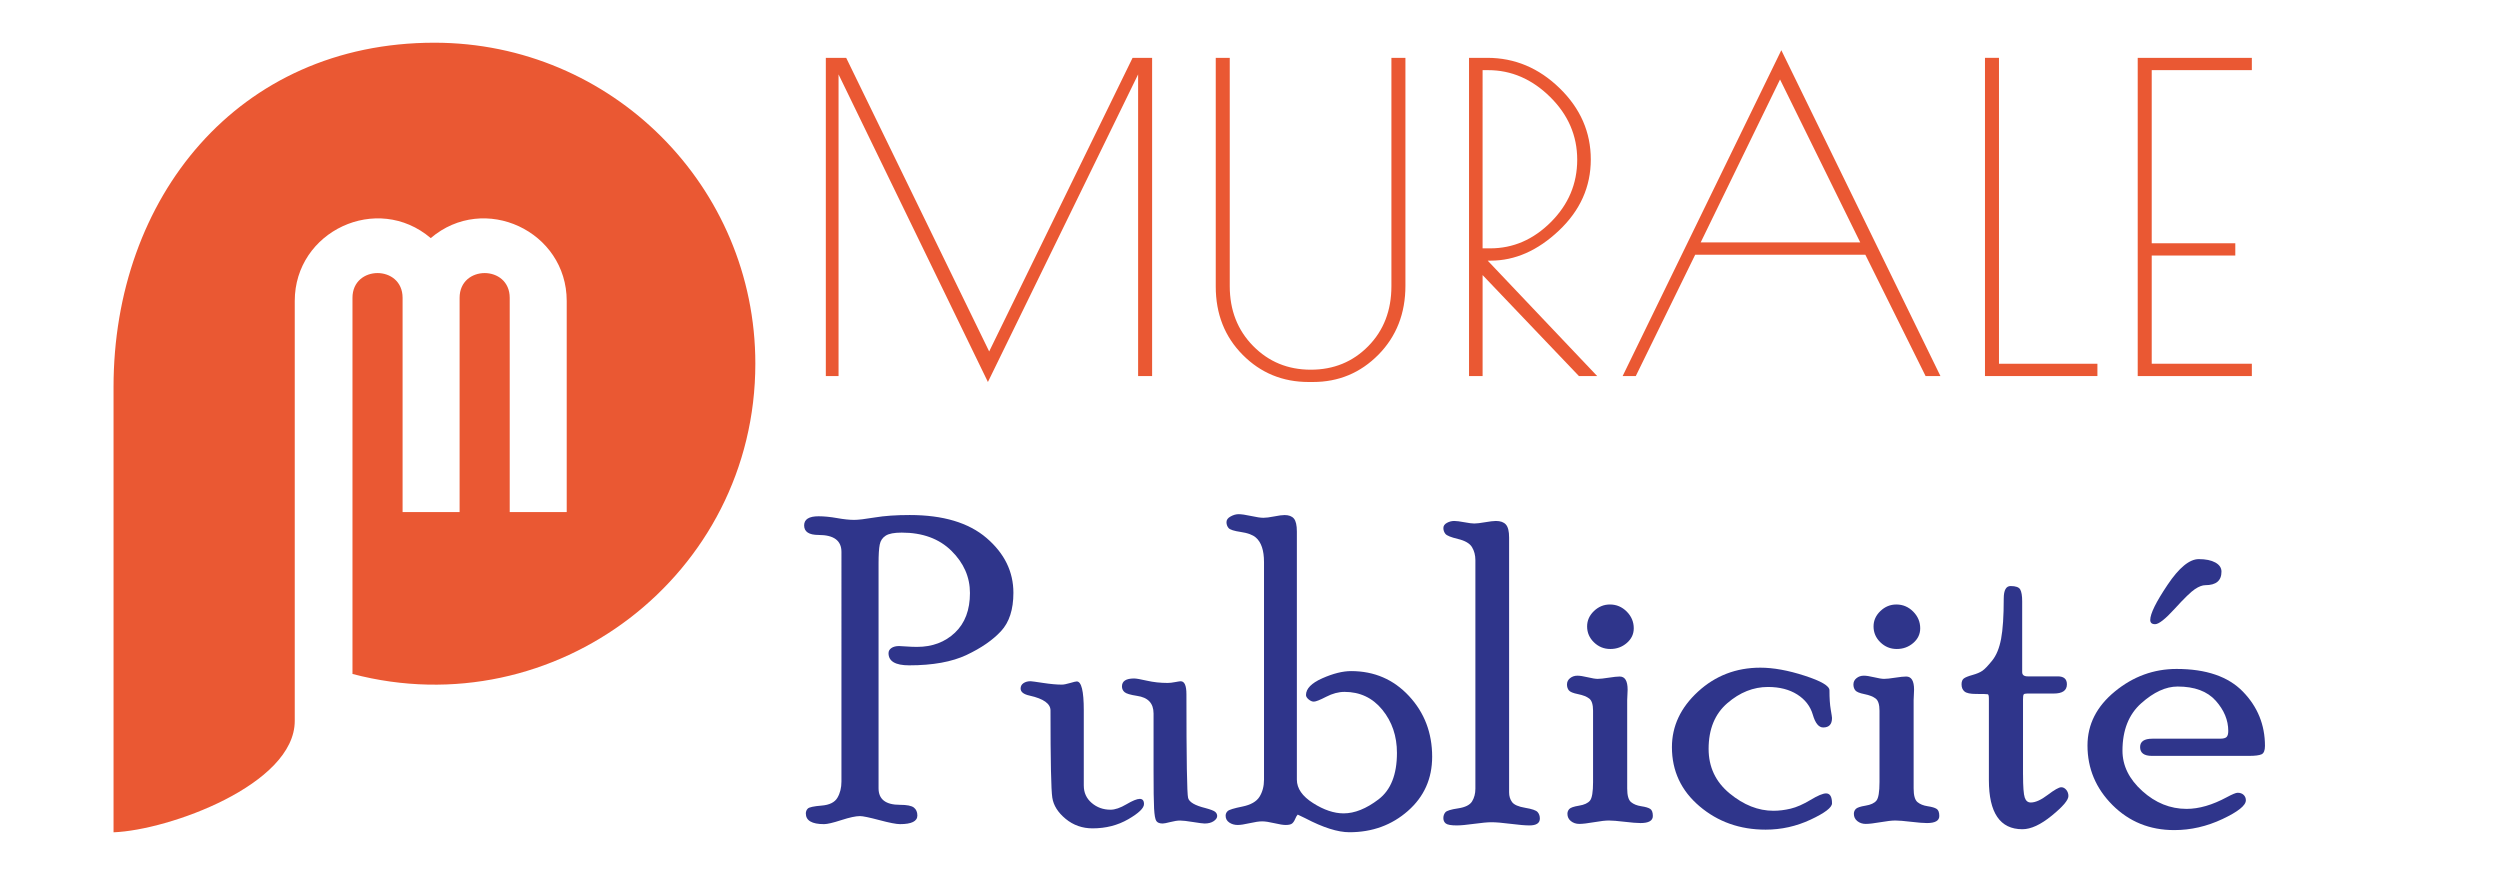 <?xml version="1.0" encoding="utf-8"?>
<!-- Generator: Adobe Illustrator 16.0.0, SVG Export Plug-In . SVG Version: 6.00 Build 0)  -->
<!DOCTYPE svg PUBLIC "-//W3C//DTD SVG 1.1 Tiny//EN" "http://www.w3.org/Graphics/SVG/1.1/DTD/svg11-tiny.dtd">
<svg version="1.1" baseProfile="tiny" id="Calque_1"
	 xmlns="http://www.w3.org/2000/svg" xmlns:xlink="http://www.w3.org/1999/xlink" x="0px" y="0px" width="200px" height="70px"
	 viewBox="0 0 200 70" xml:space="preserve">
<path fill-rule="evenodd" fill="#EA5833" d="M34.755,3.417c-15.752,0-25.672,12.435-25.672,27.543v35.624
	c4.431-0.167,14.497-3.817,14.497-8.911V24.078c0-5.588,6.592-8.678,10.879-5.03c4.286-3.648,10.878-0.558,10.878,5.03v16.888h-4.56
	v-17.14c0-2.641-4.009-2.641-4.009,0v17.14h-4.561v-17.14c0-2.641-4.009-2.641-4.009,0v30.09
	c16.181,4.263,32.229-7.898,32.229-24.827C60.428,14.91,48.935,3.417,34.755,3.417z"/>
<g>
	<path fill="#2F358B" d="M67.316,44.151c0-0.904-0.61-1.355-1.832-1.355c-0.769,0-1.153-0.255-1.153-0.765
		c0-0.485,0.384-0.729,1.153-0.729c0.441,0,0.933,0.048,1.476,0.144c0.542,0.097,1,0.145,1.374,0.145
		c0.317,0,0.865-0.064,1.646-0.194c0.78-0.131,1.713-0.195,2.798-0.195c2.668,0,4.718,0.613,6.148,1.84
		c1.431,1.228,2.146,2.688,2.146,4.385c0,1.335-0.332,2.358-0.994,3.069c-0.663,0.713-1.58,1.347-2.752,1.9
		c-1.173,0.554-2.704,0.831-4.596,0.831c-1.099,0-1.648-0.324-1.648-0.973c0-0.168,0.077-0.306,0.23-0.411
		c0.153-0.106,0.359-0.159,0.621-0.159c0.057,0,0.244,0.011,0.561,0.033c0.318,0.023,0.606,0.034,0.867,0.034
		c1.225,0,2.236-0.379,3.036-1.136c0.799-0.758,1.199-1.815,1.199-3.173c0-1.277-0.494-2.402-1.479-3.375
		c-0.986-0.972-2.312-1.458-3.979-1.458c-0.601,0-1.028,0.081-1.283,0.245c-0.255,0.163-0.415,0.4-0.476,0.712
		c-0.063,0.31-0.094,0.809-0.094,1.498v18.002c0,0.88,0.571,1.32,1.713,1.32c0.554,0,0.924,0.073,1.111,0.218
		c0.187,0.146,0.28,0.359,0.28,0.639c0,0.458-0.463,0.688-1.389,0.688c-0.293,0-0.843-0.107-1.65-0.322
		c-0.807-0.214-1.324-0.322-1.549-0.322c-0.339,0-0.838,0.108-1.498,0.322c-0.661,0.215-1.12,0.322-1.38,0.322
		c-0.971,0-1.456-0.285-1.456-0.855c0-0.155,0.054-0.287,0.161-0.393c0.107-0.106,0.475-0.185,1.103-0.236
		c0.627-0.051,1.048-0.26,1.263-0.627c0.215-0.366,0.322-0.8,0.322-1.296V44.151z"/>
	<path fill="#2F358B" d="M86.704,62.86c0,0.555,0.21,1.013,0.631,1.375c0.421,0.361,0.923,0.542,1.507,0.542
		c0.359,0,0.783-0.145,1.271-0.433s0.845-0.433,1.07-0.433c0.224,0,0.337,0.139,0.337,0.415c0,0.323-0.42,0.728-1.261,1.214
		c-0.841,0.485-1.791,0.729-2.852,0.729c-0.823,0-1.542-0.254-2.157-0.762s-0.97-1.072-1.066-1.693
		c-0.096-0.62-0.144-2.947-0.144-6.977c0-0.542-0.554-0.938-1.662-1.186c-0.486-0.104-0.729-0.293-0.729-0.568
		c0-0.184,0.077-0.327,0.229-0.43c0.153-0.104,0.343-0.155,0.57-0.155c0.067,0,0.399,0.045,0.996,0.136
		c0.595,0.091,1.097,0.136,1.506,0.136c0.147,0,0.365-0.043,0.655-0.128s0.468-0.127,0.536-0.127c0.374,0,0.562,0.769,0.562,2.307
		V62.86z M92.284,57.075c0-0.813-0.441-1.281-1.323-1.406c-0.531-0.08-0.865-0.181-1-0.301c-0.136-0.119-0.204-0.271-0.204-0.455
		c0-0.424,0.324-0.635,0.971-0.635c0.17,0,0.513,0.06,1.029,0.178c0.516,0.118,1.069,0.179,1.659,0.179
		c0.159,0,0.358-0.022,0.596-0.068c0.238-0.045,0.386-0.067,0.443-0.067c0.306,0,0.459,0.344,0.459,1.032
		c0,5.204,0.045,7.973,0.135,8.307c0.091,0.333,0.549,0.601,1.375,0.804c0.429,0.115,0.695,0.218,0.797,0.31
		c0.102,0.092,0.153,0.201,0.153,0.327c0,0.148-0.094,0.286-0.281,0.413c-0.187,0.125-0.428,0.188-0.724,0.188
		c-0.125,0-0.431-0.04-0.918-0.118c-0.488-0.08-0.834-0.119-1.039-0.119c-0.215,0-0.477,0.039-0.783,0.119
		c-0.307,0.078-0.51,0.118-0.613,0.118c-0.25,0-0.42-0.068-0.51-0.202c-0.091-0.137-0.15-0.469-0.179-1s-0.042-1.552-0.042-3.064
		V57.075z"/>
	<path fill="#2F358B" d="M103.817,65.168c-0.067,0.067-0.136,0.184-0.203,0.347c-0.068,0.165-0.15,0.286-0.246,0.365
		c-0.096,0.078-0.269,0.118-0.518,0.118c-0.192,0-0.495-0.048-0.907-0.144c-0.412-0.097-0.737-0.145-0.975-0.145
		c-0.237,0-0.568,0.048-0.992,0.145c-0.424,0.096-0.744,0.144-0.958,0.144c-0.26,0-0.486-0.066-0.678-0.197
		c-0.192-0.132-0.289-0.313-0.289-0.542c0-0.148,0.056-0.274,0.168-0.377c0.113-0.104,0.504-0.224,1.172-0.358
		c0.669-0.136,1.125-0.396,1.367-0.779c0.241-0.384,0.363-0.841,0.363-1.371v-17.41c0-0.938-0.22-1.592-0.658-1.965
		c-0.248-0.214-0.644-0.36-1.189-0.44c-0.545-0.079-0.875-0.185-0.987-0.315c-0.112-0.132-0.168-0.29-0.168-0.473
		c0-0.184,0.11-0.336,0.331-0.455c0.221-0.122,0.433-0.182,0.636-0.182c0.226,0,0.56,0.048,1.001,0.144
		c0.44,0.097,0.769,0.145,0.984,0.145c0.203,0,0.49-0.035,0.864-0.109c0.373-0.074,0.649-0.11,0.831-0.11
		c0.34,0,0.588,0.093,0.746,0.28c0.159,0.188,0.238,0.535,0.238,1.044v19.843c0,0.702,0.431,1.327,1.295,1.875
		c0.862,0.549,1.679,0.823,2.445,0.823c0.88,0,1.812-0.373,2.793-1.12c0.981-0.746,1.473-1.984,1.473-3.715
		c0-1.345-0.39-2.496-1.167-3.451c-0.779-0.956-1.789-1.433-3.03-1.433c-0.474,0-0.961,0.13-1.463,0.39
		c-0.503,0.26-0.833,0.39-0.99,0.39c-0.136,0-0.273-0.06-0.415-0.178c-0.141-0.119-0.211-0.235-0.211-0.349
		c0-0.508,0.435-0.955,1.304-1.34c0.869-0.384,1.636-0.576,2.303-0.576c1.852,0,3.396,0.665,4.632,1.993
		c1.235,1.329,1.854,2.948,1.854,4.859c0,1.753-0.646,3.196-1.938,4.333c-1.294,1.138-2.854,1.706-4.683,1.706
		c-0.926,0-2.101-0.372-3.522-1.117L103.817,65.168z"/>
	<path fill="#2F358B" d="M120.728,63.387c0,0.305,0.079,0.565,0.238,0.78c0.158,0.215,0.509,0.368,1.052,0.458
		s0.873,0.204,0.991,0.342c0.12,0.137,0.179,0.309,0.179,0.516c0,0.367-0.278,0.551-0.833,0.551c-0.341,0-0.845-0.043-1.514-0.128
		c-0.668-0.084-1.173-0.127-1.513-0.127c-0.317,0-0.782,0.043-1.393,0.127c-0.612,0.085-1.077,0.128-1.395,0.128
		c-0.453,0-0.745-0.053-0.876-0.155c-0.131-0.104-0.195-0.247-0.195-0.43c0-0.184,0.054-0.338,0.161-0.465
		c0.108-0.126,0.446-0.231,1.018-0.315c0.571-0.085,0.943-0.271,1.12-0.56c0.175-0.289,0.263-0.624,0.263-1.009V44.813
		c0-0.396-0.091-0.743-0.271-1.042c-0.181-0.3-0.555-0.517-1.119-0.653c-0.566-0.135-0.901-0.271-1.01-0.41
		c-0.107-0.137-0.161-0.292-0.161-0.464s0.094-0.31,0.28-0.413c0.188-0.103,0.384-0.154,0.588-0.154c0.181,0,0.45,0.035,0.808,0.102
		c0.357,0.067,0.622,0.102,0.792,0.102c0.192,0,0.481-0.034,0.868-0.102c0.386-0.066,0.675-0.102,0.867-0.102
		c0.363,0,0.629,0.096,0.8,0.288c0.17,0.192,0.255,0.537,0.255,1.035V63.387z"/>
	<path fill="#2F358B" d="M130.176,63.082c0,0.553,0.102,0.915,0.305,1.085c0.204,0.17,0.475,0.279,0.814,0.331
		c0.34,0.05,0.58,0.121,0.722,0.214c0.14,0.091,0.211,0.281,0.211,0.567c0,0.378-0.329,0.566-0.986,0.566
		c-0.283,0-0.708-0.034-1.274-0.102c-0.567-0.067-0.986-0.102-1.259-0.102c-0.271,0-0.669,0.045-1.19,0.136
		c-0.521,0.09-0.912,0.136-1.173,0.136s-0.484-0.075-0.672-0.223c-0.187-0.149-0.28-0.345-0.28-0.585
		c0-0.149,0.051-0.277,0.152-0.386c0.102-0.109,0.361-0.197,0.78-0.266c0.418-0.067,0.709-0.203,0.874-0.405
		c0.163-0.204,0.245-0.694,0.245-1.474v-5.723c0-0.485-0.102-0.807-0.305-0.965c-0.204-0.158-0.504-0.276-0.898-0.355
		c-0.396-0.079-0.643-0.182-0.738-0.308c-0.097-0.126-0.145-0.28-0.145-0.464c0-0.206,0.083-0.375,0.247-0.506
		c0.165-0.132,0.359-0.198,0.587-0.198c0.193,0,0.468,0.042,0.825,0.127s0.622,0.128,0.792,0.128c0.192,0,0.488-0.031,0.886-0.094
		c0.396-0.062,0.691-0.093,0.885-0.093c0.419,0,0.63,0.35,0.63,1.052c0,0.113-0.006,0.263-0.018,0.449
		c-0.011,0.187-0.017,0.313-0.017,0.382V63.082z M128.794,48.359c0.518,0,0.964,0.188,1.342,0.564
		c0.377,0.378,0.565,0.825,0.565,1.342c0,0.462-0.186,0.854-0.558,1.175c-0.371,0.319-0.81,0.479-1.316,0.479
		c-0.506,0-0.943-0.177-1.309-0.531s-0.549-0.779-0.549-1.274c0-0.473,0.184-0.883,0.549-1.232
		C127.884,48.533,128.31,48.359,128.794,48.359z"/>
	<path fill="#2F358B" d="M146.085,63.472c0.317,0,0.476,0.265,0.476,0.793c0,0.336-0.571,0.772-1.713,1.306
		c-1.143,0.535-2.341,0.801-3.596,0.801c-2.059,0-3.822-0.625-5.292-1.873c-1.471-1.25-2.206-2.824-2.206-4.724
		c0-1.686,0.696-3.167,2.087-4.445c1.391-1.276,3.054-1.916,4.986-1.916c1.041,0,2.223,0.214,3.546,0.643
		c1.322,0.429,1.984,0.816,1.984,1.166c0,0.631,0.033,1.144,0.102,1.537c0.068,0.396,0.102,0.621,0.102,0.677
		c0,0.507-0.234,0.761-0.704,0.761c-0.356,0-0.634-0.34-0.83-1.018c-0.198-0.679-0.615-1.219-1.247-1.62
		c-0.634-0.401-1.414-0.602-2.341-0.602c-1.165,0-2.248,0.431-3.249,1.293c-1,0.862-1.501,2.082-1.501,3.659
		c0,1.452,0.561,2.641,1.683,3.565s2.287,1.387,3.5,1.387c0.441,0,0.901-0.055,1.376-0.168c0.476-0.113,1.005-0.346,1.589-0.696
		C145.419,63.646,145.835,63.472,146.085,63.472z"/>
	<path fill="#2F358B" d="M153.091,63.082c0,0.553,0.102,0.915,0.305,1.085c0.205,0.17,0.476,0.279,0.814,0.331
		c0.34,0.05,0.58,0.121,0.722,0.214c0.141,0.091,0.212,0.281,0.212,0.567c0,0.378-0.329,0.566-0.986,0.566
		c-0.283,0-0.709-0.034-1.275-0.102c-0.567-0.067-0.986-0.102-1.259-0.102c-0.271,0-0.669,0.045-1.189,0.136
		c-0.521,0.09-0.912,0.136-1.174,0.136c-0.261,0-0.484-0.075-0.672-0.223c-0.187-0.149-0.279-0.345-0.279-0.585
		c0-0.149,0.05-0.277,0.151-0.386c0.102-0.109,0.362-0.197,0.78-0.266c0.418-0.067,0.71-0.203,0.874-0.405
		c0.164-0.204,0.245-0.694,0.245-1.474v-5.723c0-0.485-0.102-0.807-0.305-0.965s-0.503-0.276-0.898-0.355
		c-0.396-0.079-0.643-0.182-0.738-0.308s-0.145-0.28-0.145-0.464c0-0.206,0.083-0.375,0.248-0.506
		c0.164-0.132,0.359-0.198,0.587-0.198c0.192,0,0.467,0.042,0.825,0.127c0.357,0.085,0.621,0.128,0.791,0.128
		c0.193,0,0.488-0.031,0.886-0.094c0.396-0.062,0.692-0.093,0.885-0.093c0.42,0,0.63,0.35,0.63,1.052
		c0,0.113-0.006,0.263-0.018,0.449c-0.011,0.187-0.017,0.313-0.017,0.382V63.082z M151.709,48.359c0.518,0,0.965,0.188,1.342,0.564
		c0.378,0.378,0.566,0.825,0.566,1.342c0,0.462-0.186,0.854-0.558,1.175c-0.371,0.319-0.811,0.479-1.317,0.479
		c-0.506,0-0.943-0.177-1.308-0.531c-0.366-0.354-0.55-0.779-0.55-1.274c0-0.473,0.184-0.883,0.55-1.232
		C150.799,48.533,151.225,48.359,151.709,48.359z"/>
	<path fill="#2F358B" d="M161.843,61.979c0,0.95,0.046,1.559,0.135,1.823c0.089,0.267,0.251,0.398,0.485,0.398
		c0.369,0,0.821-0.203,1.357-0.61c0.537-0.406,0.897-0.611,1.082-0.611c0.149,0,0.282,0.069,0.398,0.207
		c0.114,0.139,0.173,0.304,0.173,0.499c0,0.321-0.444,0.844-1.333,1.568c-0.887,0.724-1.67,1.085-2.348,1.085
		c-1.787,0-2.681-1.31-2.681-3.929v-6.521c0-0.215-0.028-0.33-0.085-0.347s-0.373-0.026-0.95-0.026
		c-0.451,0-0.757-0.064-0.915-0.196c-0.159-0.132-0.237-0.323-0.237-0.576c0-0.217,0.06-0.371,0.178-0.463s0.351-0.186,0.695-0.282
		c0.345-0.096,0.611-0.209,0.798-0.339s0.446-0.401,0.779-0.814c0.334-0.412,0.571-0.991,0.713-1.738
		c0.141-0.746,0.212-1.82,0.212-3.223c0-0.667,0.183-1.001,0.55-1.001c0.411,0,0.669,0.094,0.771,0.28s0.154,0.5,0.154,0.941v5.665
		c0,0.227,0.146,0.34,0.441,0.34h2.408c0.485,0,0.729,0.212,0.729,0.635c0,0.492-0.35,0.738-1.051,0.738h-2.12
		c-0.158,0-0.255,0.025-0.288,0.076c-0.034,0.051-0.052,0.179-0.052,0.382V61.979z"/>
	<path fill="#2F358B" d="M177.6,59.095c0.26,0,0.436-0.044,0.526-0.134c0.09-0.091,0.135-0.253,0.135-0.488
		c0-0.863-0.336-1.67-1.008-2.422c-0.674-0.752-1.688-1.128-3.045-1.128c-0.939,0-1.909,0.446-2.909,1.338
		c-1.001,0.892-1.501,2.156-1.501,3.792c0,1.197,0.527,2.272,1.583,3.226c1.056,0.954,2.238,1.432,3.548,1.432
		c0.992,0,2.064-0.312,3.217-0.934c0.44-0.237,0.728-0.356,0.863-0.356c0.203,0,0.363,0.058,0.483,0.172
		c0.118,0.116,0.177,0.259,0.177,0.431c0,0.413-0.625,0.914-1.873,1.501c-1.25,0.588-2.536,0.883-3.859,0.883
		c-1.957,0-3.602-0.668-4.937-2.002c-1.333-1.334-2.001-2.924-2.001-4.767c0-1.685,0.731-3.126,2.196-4.325
		c1.464-1.198,3.107-1.798,4.928-1.798c2.363,0,4.133,0.604,5.309,1.814c1.177,1.211,1.765,2.658,1.765,4.343
		c0,0.362-0.091,0.586-0.271,0.671c-0.182,0.084-0.514,0.127-0.999,0.127h-7.772c-0.632,0-0.947-0.235-0.947-0.705
		c0-0.446,0.327-0.67,0.983-0.67H177.6z M175.903,44.729c0.555,0,0.996,0.092,1.323,0.271c0.328,0.182,0.492,0.425,0.492,0.729
		c0,0.724-0.43,1.085-1.289,1.085c-0.237,0-0.515,0.105-0.831,0.314c-0.317,0.209-0.854,0.729-1.611,1.561s-1.283,1.246-1.578,1.246
		c-0.26,0-0.39-0.112-0.39-0.339c0-0.497,0.461-1.433,1.383-2.807C174.323,45.416,175.158,44.729,175.903,44.729z"/>
</g>
<g>
	<path fill="#EA5833" d="M92.169,4.627v25.458h-1.12V5.951L79.033,30.56L67.084,5.951v24.133h-1.018V4.627h1.629l11.439,23.489
		L90.607,4.627H92.169z"/>
	<path fill="#EA5833" d="M105.033,30.56h-0.34c-2.082,0-3.841-0.724-5.278-2.173c-1.437-1.447-2.155-3.27-2.155-5.465V4.627h1.12
		v18.262c0,1.923,0.622,3.519,1.867,4.786c1.245,1.268,2.783,1.901,4.616,1.901s3.366-0.628,4.599-1.884
		c1.234-1.256,1.851-2.857,1.851-4.803V4.627h1.121v18.228c0,2.218-0.72,4.056-2.156,5.516
		C108.84,29.83,107.092,30.56,105.033,30.56z"/>
	<path fill="#EA5833" d="M117.522,4.627h1.461c2.193,0,4.124,0.81,5.786,2.427c1.664,1.619,2.495,3.519,2.495,5.703
		s-0.848,4.079-2.545,5.685c-1.697,1.607-3.52,2.41-5.465,2.41h-0.238l8.758,9.232h-1.46l-7.706-8.078v8.078h-1.086V4.627z
		 M118.608,19.868h0.611c1.834,0,3.451-0.701,4.854-2.104c1.403-1.403,2.104-3.066,2.104-4.989s-0.725-3.598-2.172-5.024
		c-1.449-1.426-3.102-2.139-4.957-2.139h-0.441V19.868z"/>
	<path fill="#EA5833" d="M142.506,4.017l12.729,26.068h-1.188l-4.82-9.708h-13.611l-4.753,9.708h-1.052L142.506,4.017z
		 M142.403,6.358l-6.348,13.034h12.763L142.403,6.358z"/>
	<path fill="#EA5833" d="M159.918,4.627V29.1h7.875v0.984h-8.995V4.627H159.918z"/>
	<path fill="#EA5833" d="M171.017,4.627h9.131v0.984h-8.01V19.46h6.686v0.984h-6.686V29.1h8.01v0.984h-9.131V4.627z"/>
</g>
</svg>
